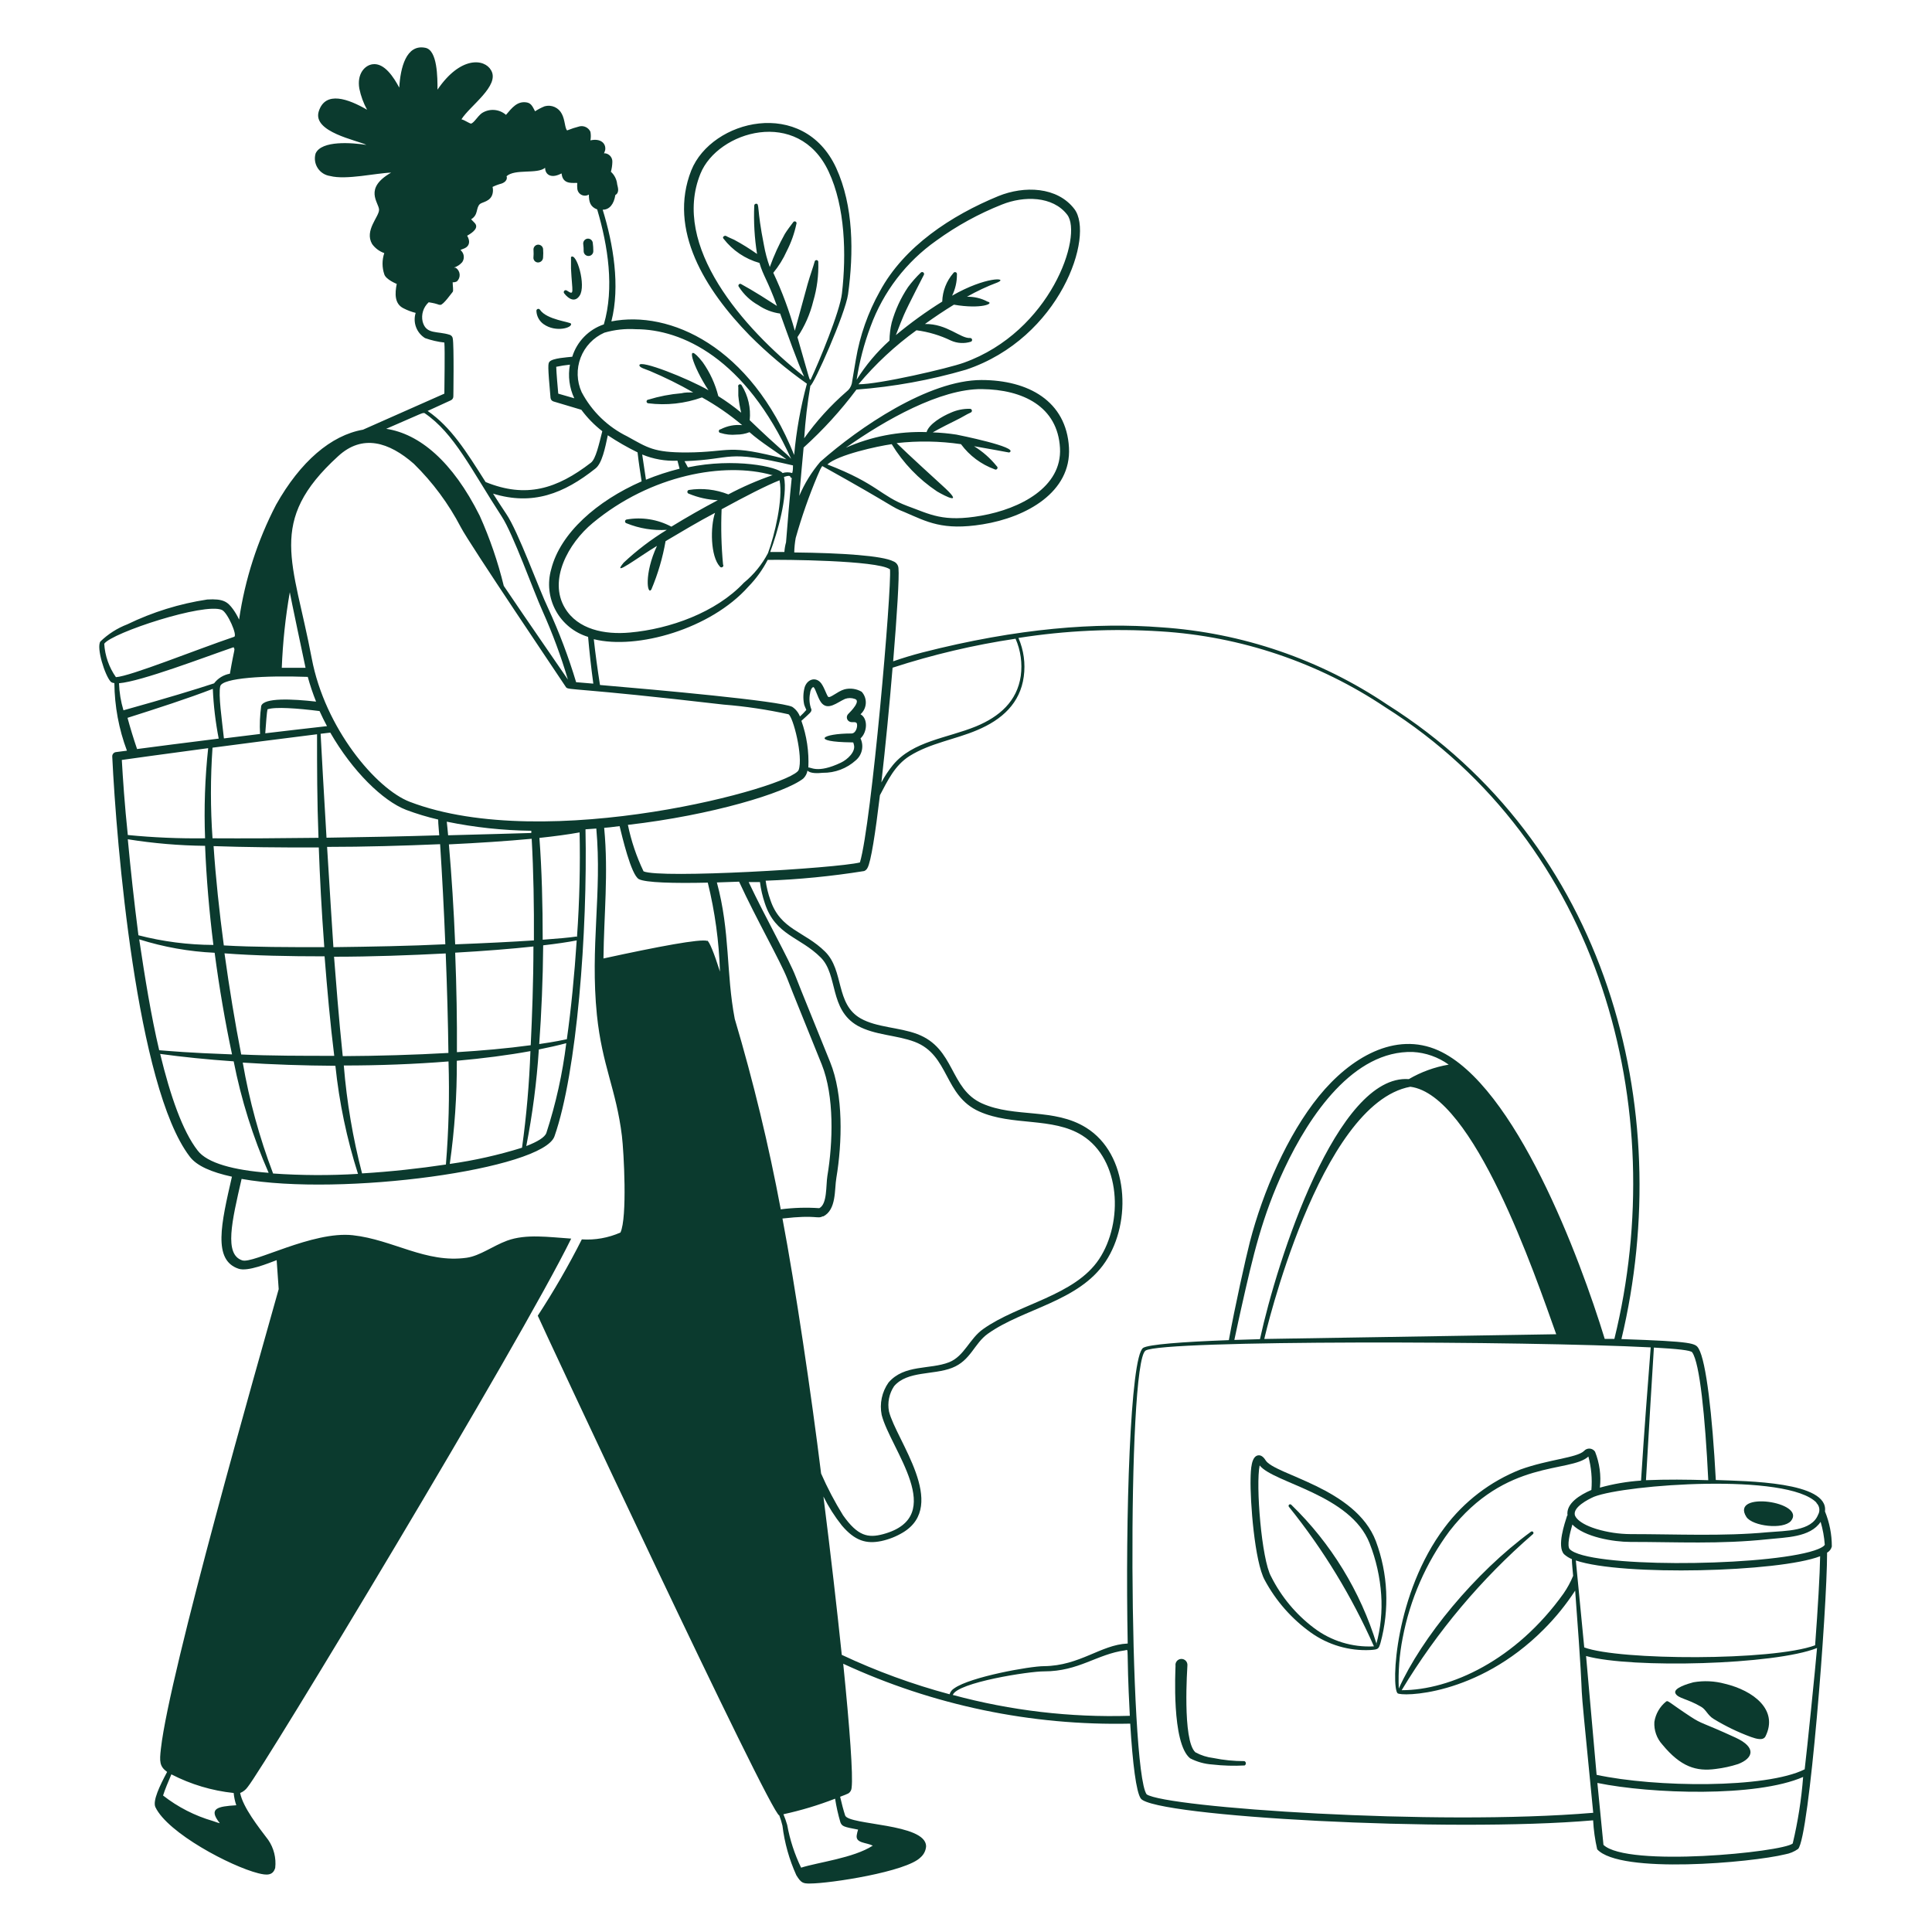 <svg width="400" height="400" viewBox="0 0 400 400" fill="none" xmlns="http://www.w3.org/2000/svg">
<path fill-rule="evenodd" clip-rule="evenodd" d="M110.44 53.38C110.44 53.51 110.466 53.638 110.517 53.757C110.568 53.876 110.642 53.984 110.735 54.074C110.829 54.163 110.939 54.233 111.061 54.279C111.182 54.325 111.311 54.346 111.44 54.34C111.707 54.325 111.959 54.209 112.145 54.017C112.33 53.824 112.436 53.568 112.44 53.3C112.488 52.708 112.488 52.112 112.44 51.52C112.401 51.26 112.262 51.025 112.053 50.865C111.844 50.705 111.582 50.631 111.32 50.66C111.188 50.677 111.061 50.721 110.946 50.787C110.831 50.854 110.731 50.943 110.651 51.05C110.571 51.156 110.513 51.277 110.48 51.406C110.447 51.535 110.441 51.669 110.46 51.8C110.494 52.327 110.488 52.855 110.44 53.38ZM120.84 52C120.84 52.265 120.946 52.52 121.133 52.707C121.321 52.895 121.575 53 121.84 53C122.105 53 122.36 52.895 122.547 52.707C122.735 52.52 122.84 52.265 122.84 52C122.843 51.405 122.803 50.81 122.72 50.22C122.672 49.961 122.522 49.731 122.305 49.581C122.088 49.431 121.82 49.373 121.56 49.42C121.299 49.473 121.069 49.627 120.92 49.847C120.77 50.068 120.713 50.338 120.76 50.6C120.819 51.064 120.845 51.532 120.84 52ZM120 61.22C121.42 59.12 119.34 52.14 118.22 53.22V55.6C118.46 60.58 119.02 61.24 117.36 60.16C117.283 60.102 117.188 60.074 117.092 60.081C116.996 60.088 116.906 60.129 116.837 60.197C116.769 60.265 116.728 60.356 116.721 60.452C116.714 60.548 116.743 60.643 116.8 60.72C117.78 62 119.08 62.62 120 61.22ZM111.8 64.14C111.753 64.061 111.68 64 111.593 63.968C111.506 63.937 111.411 63.936 111.324 63.967C111.237 63.998 111.163 64.058 111.115 64.136C111.067 64.215 111.047 64.309 111.06 64.4C111.086 64.938 111.234 65.463 111.494 65.934C111.754 66.406 112.119 66.812 112.56 67.12C115.08 68.9 118.56 67.84 118.22 67.02C118.1 66.64 113.2 66.22 111.8 64.14ZM257.64 364.62C255.484 364.628 253.333 364.413 251.22 363.98C249.917 363.826 248.654 363.426 247.5 362.8C244.74 360.36 245.84 345.04 245.84 344.8C245.854 344.625 245.831 344.449 245.772 344.284C245.713 344.119 245.62 343.968 245.498 343.842C245.376 343.715 245.229 343.616 245.067 343.551C244.904 343.485 244.729 343.455 244.554 343.462C244.379 343.469 244.207 343.514 244.05 343.592C243.893 343.67 243.755 343.781 243.644 343.917C243.533 344.053 243.452 344.211 243.406 344.38C243.361 344.55 243.352 344.727 243.38 344.9C243.38 345.58 242.5 360.9 246.4 364.04C247.829 364.779 249.395 365.215 251 365.32C253.217 365.574 255.452 365.64 257.68 365.52C257.763 365.476 257.832 365.408 257.878 365.327C257.925 365.245 257.947 365.152 257.943 365.058C257.939 364.964 257.908 364.873 257.855 364.795C257.801 364.718 257.727 364.657 257.64 364.62ZM262 302.3C261.52 301.52 261 301.3 260.66 301.3C259.02 301.3 258.96 304.38 258.92 306.12C258.8 310.78 259.76 323.4 261.86 327.16C264.16 331.444 267.41 335.145 271.36 337.98C274.951 340.555 279.307 341.838 283.72 341.62C285.42 341.5 285.42 341.4 285.82 340.14C287.71 333.192 287.374 325.827 284.86 319.08C280.64 308 263.8 305.36 262 302.3ZM285.02 340.42C281.656 329.457 275.575 319.522 267.34 311.54C267.279 311.479 267.197 311.445 267.11 311.445C267.024 311.445 266.941 311.479 266.88 311.54C266.819 311.601 266.785 311.684 266.785 311.77C266.785 311.856 266.819 311.939 266.88 312C273.971 320.814 279.881 330.516 284.46 340.86C279.992 341.103 275.582 339.749 272.02 337.04C268.297 334.226 265.273 330.592 263.18 326.42C261.18 322.9 259.96 307.34 260.8 303.4C263.7 307.06 279.62 309.4 283.58 319.56C284.908 322.952 285.71 326.526 285.96 330.16C286.203 333.613 285.859 337.083 284.94 340.42H285.02ZM359.38 359.78C352.22 356.48 352.52 357.06 349.96 355.38C345.58 352.5 345.34 351.98 344.96 352.28C343.647 353.332 342.777 354.838 342.52 356.5C342.467 357.35 342.585 358.202 342.867 359.006C343.149 359.81 343.588 360.549 344.16 361.18C347.98 365.82 351.2 366.8 355.24 366.24C356.816 366.051 358.37 365.71 359.88 365.22C363.02 364 363.68 361.78 359.38 359.78ZM352.22 353.38C353.2 353.94 353.56 355.14 354.78 355.88C357.231 357.378 359.824 358.631 362.52 359.62C363.64 360.02 365.04 360.42 365.52 359.5C368.26 354 363 350 357.1 348.6C354.981 348.027 352.763 347.925 350.6 348.3C349.52 348.58 346.36 349.5 346.88 350.58C347.4 351.66 349.32 351.66 352.22 353.38ZM370.78 314.92C374.14 310.92 358.06 308.58 361.58 314.08C362.88 316 369.16 316.72 370.78 314.92ZM24.12 155.7C24 155.72 24 155.72 24.12 155.7Z" fill="#0B3A2E"/>
<path fill-rule="evenodd" clip-rule="evenodd" d="M377.84 312.92C378.66 306.74 361.48 306.66 355.24 306.42C354.52 292.9 353.24 281.88 351.7 279.24C351.02 278.1 350.72 277.76 335.7 277.24C347.16 229.24 332.7 174.6 287.22 145.88C273.303 136.514 257.158 130.994 240.42 129.88C227.1 128.84 210.82 130 190.92 135.1C188.92 135.62 186.92 136.22 184.92 136.92C185.72 127.28 186.2 119.38 186.02 117.68C186.008 117.359 185.901 117.049 185.712 116.789C185.523 116.529 185.262 116.331 184.96 116.22C182.72 115.06 174.36 114.48 164.44 114.38C164.461 113.374 164.561 112.371 164.74 111.38C165.974 107.005 167.477 102.71 169.24 98.52C170.2 96.2 170.28 96.52 170.3 96.52C185.86 105.18 184.3 104.86 187.26 106.02C191.92 108.02 195.14 109.9 203.44 108.56C212.54 107.1 221.82 101.88 221.32 92.68C220.78 83.02 212.88 78.68 203.2 78.68C192.26 78.68 177.88 88.48 169.82 95.62C168.029 97.736 166.566 100.109 165.48 102.66C165.8 98.92 166.12 95.46 166.38 92.66C170.406 89.023 174.07 85.004 177.32 80.66C185.003 80.079 192.604 78.698 200 76.54C219.54 70 226.64 48.78 222.44 43.28C218.9 38.64 212.06 38.42 206.7 40.6C196.98 44.6 187.18 51 182.16 60.32C179.71 64.701 178.033 69.47 177.2 74.42C176.72 77.3 176.46 78.7 176.36 79.4C176.198 80.081 175.801 80.682 175.24 81.1C171.955 83.956 169.021 87.192 166.5 90.74C166.734 87.093 167.162 83.462 167.78 79.86C168.44 79.74 175 65 175.58 60.94C176.76 52.32 176.74 42.68 173.12 34.76C166.32 20.06 147.34 24.76 143.12 35.28C138.26 47.6 146 60 155.2 69.44C158.857 73.11 162.825 76.456 167.06 79.44C165.755 84.275 164.872 89.213 164.42 94.2C155.36 71.64 138.68 64.2 126.58 66.54C128.44 59.22 126.98 50.54 124.78 43.42C126.2 43.42 127.1 42.26 127.4 40.38C128.38 39.82 127.84 38.58 127.78 38.16C127.688 37.161 127.224 36.233 126.48 35.56C126.662 34.908 126.763 34.236 126.78 33.56C126.81 33.126 126.673 32.696 126.399 32.359C126.124 32.021 125.731 31.8 125.3 31.74C124.88 31.74 125.08 31.9 125.3 31.06C125.5 29.72 124.4 28.58 122.24 29.06C122.35 28.472 122.35 27.868 122.24 27.28C122.05 26.866 121.724 26.53 121.317 26.326C120.91 26.122 120.445 26.064 120 26.16C119.123 26.383 118.261 26.664 117.42 27C116.94 26.6 117 24.84 116.32 23.58C116.003 22.948 115.478 22.446 114.832 22.158C114.187 21.87 113.462 21.814 112.78 22C112.081 22.28 111.411 22.629 110.78 23.04C110.38 22.34 110.08 21.4 109.12 21.22C107.12 20.84 106 22.32 104.76 23.78C104.075 23.183 103.214 22.826 102.307 22.765C101.401 22.704 100.499 22.941 99.74 23.44C98.82 24.14 98.24 25.32 97.54 25.6C97 25.48 96.3 24.9 95.54 24.7C97.24 21.94 103.54 17.74 101.68 14.56C100.32 12.12 95.32 11.58 90.58 18.56C90.58 16.06 90.58 10.4 88.08 9.9C84.08 9.08 82.9 14.06 82.66 18.14C81.52 16 79.58 12.98 77.16 13.3C75.52 13.5 73.86 15.3 74.4 18.36C74.712 19.885 75.252 21.355 76 22.72C72.12 20.48 67.38 18.72 66 23.04C64.62 27.36 74 29.04 75.86 30C72.9 29.54 66.56 29.02 65.34 31.78C65.191 32.286 65.153 32.818 65.229 33.34C65.305 33.862 65.493 34.361 65.78 34.804C66.067 35.246 66.446 35.621 66.891 35.904C67.336 36.186 67.838 36.369 68.36 36.44C71.66 37.3 77.94 35.82 80.98 35.74C75.2 39.04 78.46 41.96 78.48 43.42C78.5 44.88 75.4 47.7 77.04 50.52C77.668 51.39 78.547 52.046 79.56 52.4C79.084 53.821 79.084 55.359 79.56 56.78C79.88 57.88 82.14 58.78 82.14 58.78C81.74 60.78 81.66 62.92 83.56 63.84C84.354 64.249 85.193 64.565 86.06 64.78C85.758 65.742 85.784 66.777 86.136 67.722C86.487 68.668 87.143 69.469 88 70C89.293 70.46 90.636 70.769 92 70.92C92.14 72.66 92 79.74 92 81.5L75.16 88.96C68.52 90.12 62.18 95.58 57.16 104.5C53.295 111.943 50.706 119.981 49.5 128.28C49.15 127.521 48.728 126.798 48.24 126.12C47.12 124.6 46.24 123.92 42.92 124.12C37.173 124.989 31.59 126.722 26.36 129.26C24.279 130.058 22.381 131.269 20.78 132.82C19.92 134.08 21.7 139.84 22.94 141.16C23.151 141.326 23.412 141.417 23.68 141.42C23.721 146.203 24.602 150.941 26.28 155.42L23.96 155.72C23.748 155.759 23.558 155.874 23.425 156.043C23.293 156.213 23.227 156.425 23.24 156.64C24.1 174.64 28.28 224.98 39.24 239.4C40.7 241.4 43.82 242.7 48.02 243.62C45.78 253.38 44.02 260.9 49.4 262.68C51.3 263.32 55.5 261.56 57.28 260.9C57.46 263.58 57.62 265.68 57.7 266.9C53.46 282 35.08 346.28 33.32 362C33 364.72 33.02 365.7 34.6 366.86C33.08 369.7 31.56 372.86 32.18 374.16C34.74 379.52 47.76 386.4 53.48 387.84C55.16 388.26 56.5 388.38 56.98 386.72C57.209 384.683 56.698 382.631 55.54 380.94C53.54 378.3 50.3 374.2 49.72 371.22C50.35 370.968 50.892 370.537 51.28 369.98C54.58 365.98 107.64 278.08 118.26 256.44C113.64 256.14 108.94 255.42 105 256.86C102.02 257.96 99.38 260 96.64 260.4C88.18 261.6 81.38 256.66 73.04 255.74C64.7 254.82 52.38 261.74 50.14 260.94C46.38 259.7 47.98 252.94 50.02 244.08C70.76 247.8 112.4 242.08 114.8 235.26C119.46 221.96 121.66 192.8 121.22 171.7L123.46 171.54C124.66 184.96 122.16 195.96 123.58 210.1C124.66 220.64 127.58 225.54 128.76 235.18C129.16 238.48 129.9 252.08 128.46 255.18C125.947 256.291 123.202 256.779 120.46 256.6C117.715 262.031 114.67 267.306 111.34 272.4C111.34 272.6 159.62 375.86 161.34 375.86C161.61 376.557 161.83 377.272 162 378C162.431 381.547 163.402 385.007 164.88 388.26C165.86 389.84 166.24 389.98 167.72 389.96C171.84 389.96 187.72 387.52 190.6 384.54C190.936 384.249 191.209 383.894 191.405 383.496C191.601 383.097 191.715 382.663 191.74 382.22C191.62 377.48 175.74 377.92 174.98 375.88C174.64 374.84 174.24 373.34 173.94 372C174.76 371.7 175.38 371.44 175.66 371.3C175.855 371.169 176.016 370.994 176.131 370.789C176.245 370.584 176.31 370.355 176.32 370.12C176.64 367.62 175.94 357.9 174.58 344.46C193.182 353.072 213.507 357.313 234 356.86C234.5 365.14 235.24 371.06 236.2 372.38C238.98 376.08 299.92 379.48 329.84 376.88C329.947 378.9 330.228 380.908 330.68 382.88C335.42 388.08 362.68 385.62 369.6 383.92C370.566 383.752 371.482 383.37 372.28 382.8C374.6 380.38 378.28 333.18 378.28 321.46C378.523 321.326 378.736 321.144 378.905 320.923C379.073 320.703 379.195 320.45 379.26 320.18C379.264 317.691 378.782 315.224 377.84 312.92ZM195 100.44C194.82 100.28 187.62 93.72 185.64 91.74C190.071 91.242 194.548 91.316 198.96 91.96C200.718 94.34 203.139 96.149 205.92 97.16C205.962 97.189 206.009 97.209 206.059 97.22C206.109 97.231 206.161 97.231 206.211 97.222C206.261 97.213 206.309 97.194 206.352 97.166C206.394 97.138 206.431 97.102 206.46 97.06C206.489 97.018 206.509 96.971 206.52 96.921C206.531 96.871 206.531 96.82 206.522 96.769C206.513 96.719 206.494 96.671 206.466 96.629C206.438 96.586 206.402 96.549 206.36 96.52C205.042 94.882 203.452 93.481 201.66 92.38C209.92 93.82 208.82 93.74 209.02 93.64C211.02 92.58 198.24 90.02 198.02 89.98C196.397 89.731 194.761 89.577 193.12 89.52C194.34 88.8 197.44 87.24 197.76 87.1C199.42 86.3 199.98 85.84 201 85.4C201.082 85.36 201.148 85.294 201.187 85.212C201.226 85.129 201.236 85.036 201.215 84.948C201.194 84.859 201.144 84.78 201.072 84.725C201 84.668 200.911 84.639 200.82 84.64C199.442 84.609 198.075 84.889 196.82 85.46C195.1 86.18 192.34 87.76 191.84 89.46C186.094 89.265 180.378 90.373 175.12 92.7C183.28 86.92 194.72 80.48 203.26 80.56C211.8 80.64 218.98 84.18 219.46 92.76C219.9 100.86 211.22 105.34 203.2 106.76C195.18 108.18 192.58 106.46 187.86 104.76C182.24 102.66 181.74 100.18 171.3 96.16C173.48 94.16 181.64 92.38 184.62 91.96C186.996 95.865 190.198 99.203 194 101.74C195.58 102.68 200 104.94 195 100.44ZM180.24 67.6C182.864 60.414 187.623 54.202 193.88 49.8C198.077 46.755 202.639 44.249 207.46 42.34C211.94 40.54 217.96 40.54 220.96 44.46C224.24 48.78 217.54 68.66 199.54 75.1C196.46 76.22 181.94 79.6 177.74 79.56C181.261 75.35 185.292 71.594 189.74 68.38C192.226 68.703 194.644 69.426 196.9 70.52C198.206 71.099 199.68 71.177 201.04 70.74C201.122 70.7 201.188 70.634 201.227 70.552C201.266 70.469 201.276 70.376 201.255 70.288C201.234 70.199 201.184 70.12 201.112 70.064C201.04 70.008 200.951 69.979 200.86 69.98C198.86 70.12 196.08 67 191.5 67.08C193.5 65.64 195.5 64.3 197.5 63.08C203.16 64.06 206.04 62.82 204.44 62.44C203.136 61.748 201.676 61.404 200.2 61.44C202.238 60.28 204.365 59.284 206.56 58.46C208.82 57.48 204.12 57.2 197.12 61.22C197.793 59.852 198.136 58.345 198.12 56.82C198.14 56.726 198.126 56.629 198.081 56.544C198.035 56.46 197.96 56.395 197.871 56.361C197.781 56.327 197.682 56.327 197.592 56.359C197.502 56.392 197.427 56.456 197.38 56.54C195.953 58.181 195.14 60.266 195.08 62.44C191.726 64.532 188.518 66.851 185.48 69.38C186.1 67.72 186.98 65.56 187.14 65.22C188.04 63.12 191.14 57.22 191.28 56.9C191.321 56.817 191.332 56.723 191.311 56.633C191.291 56.543 191.239 56.463 191.166 56.407C191.093 56.35 191.003 56.321 190.911 56.323C190.819 56.325 190.73 56.36 190.66 56.42C189.69 57.35 188.801 58.361 188 59.44C186.49 61.691 185.349 64.169 184.62 66.78C184.328 68.006 184.174 69.26 184.16 70.52C181.527 72.89 179.238 75.616 177.36 78.62C177.935 74.857 178.9 71.163 180.24 67.6ZM169.42 54.28C169.427 54.23 169.423 54.179 169.41 54.131C169.397 54.082 169.375 54.037 169.344 53.997C169.314 53.957 169.275 53.923 169.232 53.898C169.188 53.873 169.14 53.857 169.09 53.85C169.04 53.843 168.99 53.847 168.941 53.86C168.892 53.873 168.847 53.895 168.807 53.926C168.767 53.957 168.733 53.995 168.708 54.038C168.683 54.082 168.667 54.13 168.66 54.18C168.4 55.16 167.68 57.14 167.22 58.78C166.6 60.94 165.22 66.18 164.56 68.48C163.415 64.361 161.923 60.347 160.1 56.48C161.223 55.118 162.158 53.611 162.88 52C163.793 50.224 164.466 48.334 164.88 46.38C164.902 46.335 164.916 46.287 164.919 46.237C164.923 46.187 164.917 46.137 164.901 46.09C164.885 46.042 164.86 45.999 164.827 45.961C164.795 45.923 164.755 45.892 164.71 45.87C164.665 45.848 164.617 45.834 164.567 45.831C164.517 45.827 164.467 45.834 164.42 45.849C164.373 45.865 164.329 45.89 164.291 45.923C164.253 45.956 164.222 45.995 164.2 46.04C163.7 46.7 162.94 47.7 162.5 48.42C161.274 50.617 160.231 52.912 159.38 55.28C158.842 53.798 158.434 52.273 158.16 50.72C156.62 43.02 157.3 42.14 156.54 42.18C156.488 42.18 156.437 42.19 156.39 42.211C156.342 42.231 156.3 42.261 156.264 42.298C156.229 42.336 156.201 42.38 156.183 42.428C156.165 42.477 156.157 42.529 156.16 42.58C156.015 45.924 156.21 49.275 156.74 52.58C155.222 51.504 153.639 50.522 152 49.64C151.64 49.48 150.62 49.04 150.34 48.86C150.06 48.68 149.44 49.06 149.8 49.42C151.675 51.85 154.284 53.611 157.24 54.44C158.02 57.14 158.88 57.9 160.86 63.34C155.38 59.78 154.3 59.34 153.52 58.86C153.483 58.826 153.44 58.799 153.393 58.782C153.346 58.764 153.296 58.756 153.246 58.758C153.196 58.76 153.147 58.772 153.101 58.793C153.055 58.814 153.014 58.843 152.98 58.88C152.946 58.917 152.919 58.96 152.902 59.007C152.884 59.054 152.876 59.104 152.878 59.154C152.88 59.204 152.892 59.254 152.913 59.299C152.934 59.345 152.963 59.386 153 59.42C154.002 60.985 155.376 62.277 157 63.18C158.351 64.104 159.899 64.7 161.52 64.92C163.06 69.22 165.14 75.1 166.48 77.96C153.84 67.96 138.94 50.92 145.02 35.96C148.58 27.14 165.3 22.12 171.56 35.52C175 42.84 175.24 52.68 174.32 60.72C173.92 64.46 169.54 74.98 167.84 78.6C167.52 78.6 167.84 79.3 165.1 69.8C166.623 67.525 167.733 65 168.38 62.34C169.151 59.725 169.502 57.005 169.42 54.28ZM45.42 377.46C44.86 377.32 44.2 377.04 44.08 377.02C40.334 375.937 36.83 374.144 33.76 371.74C34.14 370.52 34.84 368.86 35.48 367.36C39.502 369.439 43.877 370.748 48.38 371.22C48.461 372.085 48.642 372.937 48.92 373.76C45.08 374 43.04 374.38 45.5 377.46H45.42ZM376.04 311.14C376.372 311.447 376.59 311.857 376.659 312.304C376.728 312.75 376.644 313.207 376.42 313.6C375.04 317.08 369.76 316.9 365.92 317.24C356.7 318.1 347.14 317.62 337.56 317.62C335.175 317.603 332.804 317.246 330.52 316.56C325.94 315.14 326 313.38 326.04 313.58C325.76 312.04 328.66 310.48 330.04 309.88C336.52 307.34 370.14 304.86 376.12 311.14H376.04ZM324.46 313.78C323.96 315.36 322.3 320.14 323.82 321.78C324.298 322.21 324.846 322.554 325.44 322.8C325.44 323.78 325.6 324.94 325.7 326.26C325.169 327.556 324.499 328.79 323.7 329.94C313.84 343.72 300.34 349.94 290.2 349.94C297.5 337.813 306.666 326.913 317.36 317.64C317.394 317.615 317.423 317.584 317.445 317.548C317.467 317.511 317.482 317.471 317.488 317.43C317.495 317.388 317.493 317.345 317.483 317.304C317.473 317.263 317.455 317.224 317.43 317.19C317.405 317.156 317.374 317.127 317.338 317.105C317.301 317.083 317.261 317.068 317.22 317.062C317.178 317.055 317.135 317.057 317.094 317.067C317.053 317.077 317.014 317.095 316.98 317.12C305.32 325.66 294.32 339.12 289.6 349.6C289.459 346.101 289.727 342.597 290.4 339.16C291.921 331.137 295.237 323.561 300.1 317C311.76 301.96 325.06 305 328.86 301.56C329.463 303.814 329.673 306.155 329.48 308.48C327.16 309.48 324.16 311.26 324.54 313.78H324.46ZM350.36 280C351.9 282.2 353.02 293.04 353.68 306.46C349.44 306.32 344.94 306.28 340.78 306.46C341.42 295.26 342.02 285.34 342.42 279C347.2 279.26 350.12 279.56 350.36 280ZM210.26 132.24C211.318 134.659 211.692 137.323 211.34 139.94C210.58 145.2 206.92 148.38 202.1 150.38C196.1 152.84 188.98 153.42 184.88 158.38C183.964 159.505 183.16 160.718 182.48 162C183.32 154.58 184.16 146 184.8 138.24C193.106 135.537 201.622 133.53 210.26 132.24ZM184.26 117.84C184.66 121.74 180.44 170.52 178.04 178.56C173.14 179.78 136.66 181.94 133.24 180.4C131.772 177.337 130.684 174.107 130 170.78C147.42 168.78 162.58 164.14 166.32 161.18C166.773 160.738 167.074 160.164 167.18 159.54C167.78 160.18 169.34 160.1 170.34 160C172.874 160.034 175.325 159.104 177.2 157.4C177.835 156.857 178.273 156.12 178.446 155.303C178.62 154.486 178.519 153.634 178.16 152.88C179.58 151.58 179.74 148.76 178.16 147.88C178.484 147.591 178.748 147.241 178.935 146.85C179.123 146.458 179.231 146.034 179.253 145.6C179.276 145.167 179.212 144.733 179.065 144.325C178.919 143.916 178.693 143.541 178.4 143.22C177.324 142.594 176.047 142.415 174.84 142.72C173.34 143.14 171.78 144.72 171.42 144.22C171.06 143.72 170.5 141.88 169.78 141.2C168.68 140.14 167.12 140.7 166.6 142.28C166.286 143.428 166.245 144.633 166.48 145.8C166.48 145.94 166.84 146.74 166.94 146.98C166.531 147.463 166.09 147.917 165.62 148.34C165.307 147.524 164.748 146.825 164.02 146.34C161.32 145.1 136.24 142.84 124.22 141.82C123.7 138.5 123.26 135.3 122.94 132.34C131.88 134.56 147.14 130.24 154.94 121.46C156.541 119.822 157.889 117.955 158.94 115.92C162 115.84 181.56 116 184.2 117.84H184.26ZM168 146.9C167.577 145.825 167.479 144.65 167.72 143.52C167.72 143.16 168 142.36 168.36 142.26C168.72 142.16 169.26 144.42 169.98 145.4C171.36 147.28 173.34 145.4 174.96 144.7C175.606 144.465 176.314 144.465 176.96 144.7C178.32 145.08 176.2 147.24 175.64 147.8C175.526 147.906 175.439 148.037 175.386 148.184C175.333 148.33 175.315 148.487 175.335 148.641C175.354 148.796 175.41 148.943 175.498 149.072C175.586 149.2 175.703 149.306 175.84 149.38C176.42 149.72 177.26 149.24 177.42 149.86C177.58 150.48 177.2 151.86 176.28 151.86C170.1 151.86 167.74 153.6 176.28 153.7C176.82 153.7 176.62 153.7 176.8 154.22C177.18 155.64 175.46 157.26 174.1 157.9C169.14 160.26 167.78 158.72 167.36 158.92C167.513 155.63 167.024 152.343 165.92 149.24C167.8 147.52 168 147.44 168 146.9ZM160 98.36C156.834 99.451 153.758 100.789 150.8 102.36C148.205 101.328 145.38 101.011 142.62 101.44C142.532 101.46 142.453 101.51 142.396 101.581C142.34 101.651 142.309 101.739 142.309 101.83C142.309 101.921 142.34 102.009 142.396 102.079C142.453 102.15 142.532 102.2 142.62 102.22C144.527 103.012 146.557 103.465 148.62 103.56C145.64 105.12 142.08 107.14 139 109.04C136.16 107.521 132.892 107 129.72 107.56C129.632 107.58 129.553 107.63 129.496 107.701C129.44 107.771 129.409 107.859 129.409 107.95C129.409 108.041 129.44 108.129 129.496 108.199C129.553 108.27 129.632 108.32 129.72 108.34C132.362 109.416 135.213 109.881 138.06 109.7C134.854 111.652 131.858 113.931 129.12 116.5C126.44 119.72 132.12 115.36 136.02 113.02C133.3 118.88 134.02 123.36 134.86 122.04C136.215 118.828 137.201 115.474 137.8 112.04C140.88 110.22 144.5 108.04 148.04 106.18C147.04 109.06 147.08 115.18 149.04 117.3C149.32 117.72 149.98 117.3 149.7 116.88C149.34 113.078 149.24 109.256 149.4 105.44C154.22 102.8 158.74 100.48 161.4 99.44C162.16 103.3 160.36 110.88 159 114.52C157.764 116.882 156.063 118.971 154 120.66C148.24 126.8 138.68 130.22 130.42 130.96C125.2 131.44 119.62 130.34 116.96 125.88C113.5 120.12 117.62 112.5 122.72 108.28C134.76 98.28 150 95.58 159.84 98.36H160ZM132.96 94.1C135.27 95.058 137.762 95.495 140.26 95.38C140.4 95.88 140.56 96.46 140.7 97.04C138.328 97.631 136.002 98.393 133.74 99.32C133.5 97.7 133.2 95.8 132.96 94.1ZM164.18 96.36C164.18 96.88 164.18 97.4 164.02 97.94C163.369 97.737 162.671 97.737 162.02 97.94C161.12 96.64 152.02 94.74 142.42 96.76C142.18 96.32 141.96 95.88 141.72 95.48C152.1 95.1 149.88 93 164.18 96.36ZM162.32 98.74C164.14 98.14 163.34 98.96 163.92 98.94C163.48 103.22 163.08 107.78 162.74 112.28C162.556 112.933 162.442 113.603 162.4 114.28H159.46C160.94 110.34 163.14 102.72 162.32 98.74ZM114.12 117.86C113.299 120.729 113.641 123.806 115.07 126.426C116.5 129.046 118.903 130.998 121.76 131.86C122.02 134.88 122.38 138.16 122.84 141.54L119.28 141.24C117.715 136.033 115.791 130.94 113.52 126C111.52 121.84 107.28 110 104.8 106.38C103.82 104.92 102.92 103.52 102.08 102.2C110.28 104.72 116.74 102.2 123.28 97C124.64 95.94 125.28 92.78 125.84 90.12C127.812 91.436 129.87 92.618 132 93.66C132.22 95.66 132.56 97.84 132.84 99.66C123.62 103.7 116 110.36 114.12 117.86ZM131.66 68.16C141.16 68.16 154.32 74.16 163.8 95C162.64 93.66 161.8 93.32 155.22 87C155.48 84.476 154.896 81.937 153.56 79.78C153.538 79.734 153.507 79.693 153.468 79.659C153.43 79.625 153.386 79.599 153.337 79.582C153.24 79.549 153.133 79.555 153.04 79.6C152.947 79.645 152.876 79.725 152.842 79.823C152.809 79.92 152.815 80.027 152.86 80.12V81.92C152.972 83.107 153.173 84.283 153.46 85.44C151.957 84.198 150.373 83.055 148.72 82.02C148.084 79.493 146.985 77.106 145.48 74.98C141.48 69.92 143.48 75.98 146.68 80.8C142.46 78.36 132.38 74.36 132.38 75.62C132.38 76.12 133.64 76.42 134.54 76.8C137.619 78.1 140.618 79.582 143.52 81.24C142.64 81.24 141.76 81.24 141.08 81.42C138.759 81.613 136.466 82.055 134.24 82.74C134.139 82.74 134.043 82.78 133.971 82.851C133.9 82.923 133.86 83.019 133.86 83.12C133.86 83.221 133.9 83.317 133.971 83.389C134.043 83.46 134.139 83.5 134.24 83.5C137.985 83.972 141.787 83.554 145.34 82.28C148.293 83.919 151.079 85.841 153.66 88.02C152.122 87.87 150.572 88.168 149.2 88.88C149.099 88.88 149.003 88.92 148.931 88.991C148.86 89.063 148.82 89.159 148.82 89.26C148.82 89.361 148.86 89.457 148.931 89.529C149.003 89.6 149.099 89.64 149.2 89.64C150.259 89.975 151.375 90.091 152.48 89.98C153.404 89.986 154.32 89.817 155.18 89.48C157.4 91.48 161.18 93.84 162.82 95.1C150.22 91.78 151.64 93.62 142.12 93.68C135.32 93.68 134.12 92.7 129.88 90.36C125.833 88.381 122.52 85.166 120.42 81.18C119.917 80.064 119.639 78.86 119.603 77.637C119.567 76.414 119.774 75.195 120.211 74.052C120.648 72.909 121.306 71.863 122.149 70.976C122.991 70.088 124.001 69.376 125.12 68.88C127.242 68.262 129.455 68.018 131.66 68.16ZM93.34 82.88C93.495 82.811 93.626 82.698 93.718 82.557C93.81 82.415 93.859 82.249 93.86 82.08C93.86 82.28 94.02 71.5 93.74 70.08C93.719 69.908 93.65 69.745 93.54 69.611C93.43 69.476 93.285 69.375 93.12 69.32C90.54 68.48 88.22 69.32 87.5 66.58C87.337 65.861 87.368 65.112 87.589 64.41C87.811 63.707 88.215 63.075 88.76 62.58C91.06 62.96 90.56 63.12 91.18 63.12C91.8 63.12 93.52 60.64 93.72 60.44C93.92 60.24 93.72 59.16 93.72 58.44C94.025 58.464 94.33 58.402 94.6 58.26C94.799 58.074 94.954 57.845 95.052 57.591C95.15 57.337 95.188 57.063 95.165 56.792C95.142 56.52 95.058 56.257 94.918 56.023C94.779 55.789 94.588 55.59 94.36 55.44C94.241 55.417 94.121 55.404 94 55.4C94.647 55.188 95.227 54.809 95.68 54.3C95.905 53.985 96.026 53.607 96.026 53.22C96.026 52.833 95.905 52.455 95.68 52.14C95.26 51.56 95.1 51.88 96.16 51.42C97.22 50.96 97.4 49.94 96.72 48.8C97.9 48.14 99.24 47.14 98.24 46.12L97.54 45.4C99.08 44.46 98.48 43.1 99.34 42.26C99.8 41.82 101.58 41.76 101.98 40.1C102.091 39.64 102.091 39.16 101.98 38.7C102.582 38.406 103.212 38.171 103.86 38C105.3 37.46 104.9 36.44 104.86 36.5C106.62 34.88 111.18 36.12 112.86 34.74C112.86 36.08 114 37 116.02 36.02C116.4 35.84 116.2 35.84 116.38 36.5C116.88 38.24 118.78 37.8 119.52 37.88C119.48 38.239 119.48 38.601 119.52 38.96C119.525 39.238 119.604 39.509 119.748 39.747C119.891 39.985 120.095 40.18 120.338 40.314C120.582 40.448 120.856 40.515 121.134 40.509C121.412 40.503 121.683 40.424 121.92 40.28C121.92 41.82 122.22 42.82 123.64 43.36C125.88 50.92 127.22 59.64 125.02 67.16C123.477 67.678 122.078 68.555 120.941 69.721C119.804 70.885 118.96 72.305 118.48 73.86C117.42 73.98 114.48 74.14 113.8 74.86C113.44 75.22 113.38 75.64 113.98 82.36C113.994 82.535 114.06 82.701 114.171 82.837C114.282 82.973 114.432 83.072 114.6 83.12L120.36 84.84C121.597 86.511 123.058 88.005 124.7 89.28C124 92 123.36 95.02 122.34 95.8C115.3 101.22 108.94 103.22 100.54 99.8C96.44 93.32 93.38 88.44 88.54 85.08L93.34 82.88ZM118.9 82.46L115.58 81.5C115.46 80.22 115.2 77.24 115.16 75.94C116.098 75.741 117.046 75.594 118 75.5C117.562 77.857 117.877 80.292 118.9 82.46ZM87.88 85.52C94.06 89.7 97.6 97.3 103.88 106.94C106.22 110.5 110.46 122.4 112.32 126.5C114.386 131.112 116.143 135.855 117.58 140.7C115.58 137.74 109.46 128.96 104.3 121.3C103.086 116.318 101.419 111.458 99.32 106.78C93.68 95.48 86.82 89.82 79.96 88.78C88.1 85.24 87.28 85.52 87.88 85.52ZM60 122.62C60 122.82 63.2 138.06 63.26 138.26H58.34C58.541 133.015 59.096 127.79 60 122.62ZM63.72 140.14C64.197 141.878 64.771 143.587 65.44 145.26C60.48 144.7 54.64 144.42 54.08 146.16C53.812 148.081 53.732 150.023 53.84 151.96L46.36 152.88C45.94 149 45.18 143.82 45.6 142.08C46.02 140.34 55.02 139.82 63.62 140.14H63.72ZM94.24 197.24C100.24 196.9 105.82 196.46 110.44 195.96C110.44 203.34 110.16 210.46 109.88 216.4C104.88 217.08 99.58 217.54 94.6 217.84C94.64 211.38 94.52 204.34 94.24 197.24ZM94.24 195.52C93.96 188.44 93.5 181.36 92.94 174.82C99.18 174.52 104.94 174.14 110.08 173.66C110.46 180.4 110.58 187.66 110.54 194.7C106 195 100.36 195.28 94.16 195.52H94.24ZM92.78 172.94C92.68 172 92.6 170.94 92.5 170.12C98.26 171.303 104.12 171.933 110 172V172.46C106.66 172.54 100.4 172.76 92.7 172.94H92.78ZM92.84 218C85.8 218.4 78.34 218.62 70.96 218.66C70.12 210.66 69.52 202.66 69.16 198.08C76.96 198.08 84.92 197.78 92.28 197.4C92.56 204.48 92.76 211.56 92.84 218ZM66 175.46C66.22 181.58 66.56 188.32 67.14 196.1C59.72 196.1 52.54 196.1 46.34 195.74C45.4 188.72 44.66 181.74 44.22 175.18C50.54 175.4 58 175.48 66 175.46ZM44 173.56C43.563 167.314 43.563 161.046 44 154.8C50.42 153.94 58 152.98 65.64 152.02C65.64 158.82 65.64 165.66 65.94 173.46C58.12 173.56 50.52 173.6 44 173.56ZM67.2 198C67.74 204.84 68.36 211.82 69.2 218.6C62.58 218.6 56.04 218.6 49.94 218.32C48.66 211.78 47.48 204.6 46.48 197.38C52.72 197.86 59.84 198 67.2 198ZM69.02 196C68.78 192.58 68.26 184 67.72 175.34C75.52 175.34 83.56 175.1 91.12 174.78C91.54 181.3 91.92 188.4 92.2 195.5C84.88 195.86 76.86 196 69.02 196.1V196ZM67.6 173.44C67.06 164.36 66.56 155.44 66.38 151.92L68.38 151.68C72.98 159.68 79.26 165.82 84.1 167.68C86.261 168.489 88.472 169.157 90.72 169.68C90.72 170.74 90.88 171.82 90.94 172.94C83.88 173.16 75.72 173.32 67.6 173.44ZM54.92 151.82C55.08 149.62 55.24 147.46 55.38 146.86C56.92 146.3 61.6 146.64 66.16 147.22C66.64 148.28 67.16 149.34 67.7 150.34C63.5 150.82 59.22 151.3 54.92 151.82ZM21.58 133.28C23.16 131 42.36 124.7 45.94 126.28C47.12 126.8 49.22 131.6 48.48 131.84C40.56 134.52 27.06 140 24 140.2C22.571 138.161 21.733 135.766 21.58 133.28ZM24.64 141.46C29.28 141.08 42.5 136 48.36 134C48.7 134.74 48.6 133.66 47.6 139.48C46.294 139.711 45.123 140.425 44.32 141.48C40.48 142.74 34.6 144.54 25.56 147.06C25.013 145.241 24.704 143.359 24.64 141.46ZM26.4 148.62C32.68 146.62 38.88 144.62 44.06 142.62C44.211 146.079 44.619 149.522 45.28 152.92C38.16 153.8 32.18 154.58 28.38 155.08C27.651 152.948 26.991 150.794 26.4 148.62ZM25.22 157.34C26.9 157.1 33.78 156.14 43.1 154.9C42.434 161.096 42.221 167.333 42.46 173.56C37.118 173.631 31.777 173.404 26.46 172.88C25.8 166.6 25.44 161.18 25.22 157.34ZM26.46 173.76C31.753 174.608 37.1 175.063 42.46 175.12C42.72 181.76 43.32 188.74 44.18 195.64C38.944 195.618 33.731 194.946 28.66 193.64C27.76 186.66 27.02 179.84 26.46 173.76ZM28.82 194.48C33.883 196.084 39.135 197.018 44.44 197.26C45.4 204.56 46.64 211.72 48.04 218.3C38.66 217.96 35.44 217.62 32.96 217.44C31.28 210.34 30 202.38 28.82 194.48ZM40.92 238.2C37.8 234.2 35.26 226.88 33.16 218.2C37.78 218.84 42.92 219.36 48.38 219.74C49.938 227.676 52.366 235.416 55.62 242.82C48.44 242.28 42.9 240.82 40.92 238.2ZM56.54 242.96C53.715 235.526 51.612 227.837 50.26 220C56.4 220.4 62.9 220.62 69.44 220.66C70.23 228.26 71.799 235.76 74.12 243.04C68.265 243.394 62.392 243.368 56.54 242.96ZM92.32 241.1C86.88 241.92 80.9 242.58 74.96 242.94C73.055 235.617 71.79 228.142 71.18 220.6C78.5 220.6 85.86 220.32 92.86 219.76C93.081 226.878 92.901 234.002 92.32 241.1ZM93.12 240.98C94.127 233.905 94.615 226.766 94.58 219.62C99.96 219.14 105.12 218.48 109.82 217.62C109.582 224.312 109.001 230.987 108.08 237.62C103.193 239.144 98.19 240.267 93.12 240.98ZM113.12 234.56C112.8 235.46 111.3 236.38 108.96 237.28C110.255 230.676 111.123 223.996 111.56 217.28C113.56 216.88 115.44 216.46 117.24 215.98C116.465 222.291 115.085 228.513 113.12 234.56ZM117.36 215.16C116.6 215.3 115.02 215.68 111.64 216.16C112.1 209.78 112.4 202.78 112.46 195.72C115.22 195.4 117.56 195.06 119.4 194.7C118.94 201.72 118.26 208.76 117.36 215.16ZM119.36 193.9C117.86 194.12 115.46 194.34 112.36 194.56C112.36 187.38 112.18 180.14 111.68 173.48C114.86 173.14 117.68 172.76 120 172.34C120.14 178.98 120 186.42 119.46 194L119.36 193.9ZM84.82 166C77.86 163.32 67.26 150.76 64.54 136.3C60.76 116.22 55.14 108 70 94.46C75.02 89.82 80.52 91.5 85.68 96.02C89.589 99.856 92.869 104.284 95.4 109.14C97.16 112.58 116.46 141.14 117.2 142.3C117.72 142.94 118.98 142.3 149.82 145.88C154.334 146.24 158.818 146.908 163.24 147.88C164.2 148.34 166.32 156.66 165.36 159.4C164 162.88 113.22 176.88 84.82 166ZM146.42 194.8C144.98 194.34 136.42 195.94 124.94 198.44C125.04 189.34 125.98 180.88 125.1 171.54C125.1 171.26 124.64 171.54 128.28 171.04C128.74 172.88 130.64 181.16 132.28 182.02C133.66 182.74 139.46 182.9 146.54 182.74C148.023 188.775 148.868 194.949 149.06 201.16C147.82 197.24 146.84 194.88 146.42 194.74V194.8ZM161.66 250.44C159.164 237.118 155.979 223.933 152.12 210.94C150.3 201.44 151.2 192.94 148.42 182.7L153.02 182.54C156.6 190.32 161.56 198.96 163.02 202.68C163.68 204.48 168.48 216.24 170.14 220.4C172.76 226.96 172.46 236.54 171.3 243.46C170.98 245.46 171.3 249.3 169.62 250.14C166.965 249.958 164.299 250.038 161.66 250.38V250.44ZM170.42 251.86C173.22 250.46 172.74 246.24 173.16 243.86C174.38 236.54 174.64 226.68 171.86 219.86C170.2 215.7 165.4 203.98 164.74 202.2C163.4 198.68 158.58 190.2 155 182.62H157.34C157.532 184.124 157.874 185.604 158.36 187.04C160.56 193.7 165.62 193.92 169.94 198.26C173.54 201.88 171.64 208.96 177.54 212.36C181.18 214.36 185.54 214.26 189.38 215.7C196.6 218.46 195.38 226.84 202.74 230.12C209.56 233.18 217.9 231.22 224.06 235.08C232.06 240.1 232.6 253.08 227.56 260.68C222.52 268.28 210.84 269.98 203.56 275.16C200.7 277.16 199.68 280.76 196.5 282.04C192.5 283.6 187.22 282.44 183.96 286.24C183.28 287.202 182.804 288.292 182.56 289.444C182.315 290.596 182.309 291.785 182.54 292.94C184.32 300.02 196.38 313.94 182.88 317.62C179.72 318.48 177.58 318.04 174.54 313.72C172.825 310.951 171.308 308.063 170 305.08C168 288.88 164.64 266.2 162 252.28C169.28 251.44 169.08 252.46 170.42 251.8V251.86ZM174 377.3C174.34 378.12 174.66 378.24 177.66 378.8C177.536 379.172 177.442 379.553 177.38 379.94C177.08 381.64 179.38 381.44 180.7 382.12C176.7 384.7 169.36 385.56 165.86 386.68C164.505 383.877 163.536 380.903 162.98 377.84C162.766 377.085 162.506 376.343 162.2 375.62C165.846 374.828 169.423 373.752 172.9 372.4C173.157 374.056 173.524 375.693 174 377.3ZM197.26 350.94C198.14 348.32 213.26 346 216.16 346.04C223.4 346.04 227.06 342.48 232.96 341.68C233.84 341.56 233.12 340.3 233.92 355.24C221.582 355.612 209.256 354.163 197.34 350.94H197.26ZM233.4 340.28C227.9 340.54 223.58 344.88 216.16 344.96C213.22 344.96 200.9 347.18 197.58 349.54C197.11 349.816 196.76 350.259 196.6 350.78C188.933 348.728 181.463 345.997 174.28 342.62C173.28 333.02 171.98 321.7 170.48 309.84C171.539 311.969 172.82 313.98 174.3 315.84C177 319.02 179.36 319.7 182.46 319.06C184.033 318.721 185.539 318.126 186.92 317.3C196.4 311.62 185.54 298.16 184.06 292.24C183.703 290.415 184.084 288.524 185.12 286.98C187.88 283.78 193.24 284.72 197.12 283.2C201 281.68 201.68 278.16 204.52 276.14C211.82 270.92 223.36 269.5 228.88 261.22C234.4 252.94 233.66 238.94 224.88 233.48C218.22 229.32 210.12 231.48 203.34 228.46C196.56 225.44 197.78 217.04 189.88 214.08C186.16 212.68 181.52 212.74 178.2 210.86C172.92 207.86 174.8 200.98 170.84 197.04C166.56 192.78 161.58 192.54 159.5 186.34C159.037 185.044 158.708 183.704 158.52 182.34C165.355 182.092 172.167 181.424 178.92 180.34C179.217 180.217 179.459 179.989 179.6 179.7C180.32 178.46 181.24 172.46 182.18 164.64C183.78 161.62 185.24 158.46 188.32 156.52C192.6 153.84 197.78 153.1 202.32 151.16C207.46 149 211.22 145.58 211.96 140.08C212.334 137.363 211.953 134.595 210.86 132.08C220.594 130.546 230.467 130.09 240.3 130.72C256.917 131.743 272.964 137.161 286.8 146.42C331.42 174.6 346 229.4 334.24 277.2H332.24C327.12 260.48 313.76 224.68 297.8 217.48C288.86 213.48 279.56 218.96 273.06 226.96C266.56 234.96 261.46 246.76 258.78 257.1C257.92 260.44 255.68 270.5 254.42 277.46C244.62 277.82 237.8 278.36 236.68 279.06C234 280.86 232.96 314 233.48 340.28H233.4ZM292 225C305.14 226.7 317.74 263.76 322.2 276.24L261.76 277.22C261.86 276.62 273.12 228.46 292 225ZM260.9 277.26L255.56 277.42C256.12 274.7 256.74 271.98 256.98 270.88C259.44 259.94 261.28 251.86 265.92 241.96C271.12 230.88 280.24 217.44 292.5 217.8C295.18 217.942 297.762 218.852 299.94 220.42C297.029 220.916 294.231 221.932 291.68 223.42C276.82 222.34 264.46 260.74 260.86 277.26H260.9ZM237.4 371.5C233.76 366.48 233.28 282.12 237.18 279.62C240.66 277.4 315.94 277.62 341.76 278.96C341.18 286.46 340.42 296.08 339.76 306.54C336.878 306.735 334.023 307.224 331.24 308C331.521 305.476 331.177 302.921 330.24 300.56C330.117 300.373 329.952 300.218 329.759 300.106C329.565 299.994 329.348 299.929 329.125 299.915C328.902 299.901 328.679 299.94 328.473 300.028C328.267 300.115 328.085 300.25 327.94 300.42C326.42 301.84 320.64 302.14 314.8 304.24C308.554 306.705 303.118 310.86 299.1 316.24C288.8 329.86 288 349.1 289.34 350.56C289.98 351.26 305.76 351.3 319.64 337.32C322.074 334.887 324.245 332.206 326.12 329.32C328.74 364.14 325.9 334.98 329.86 375.32C297.06 378.1 241.38 374.22 237.4 371.5ZM371.16 381.68C368.98 383.48 336.92 386.66 331.98 381.96C331.98 381.84 331.44 376.58 330.72 369.14C341.86 371.42 363.64 372.14 373.32 367.9C372.963 372.543 372.241 377.151 371.16 381.68ZM373.64 366.32C365.64 370.32 342.7 370.08 330.56 367.46L328.38 342.86C337.8 345.48 367.52 344.7 376.2 341.2C375.86 345.22 374.12 362.42 373.64 366.32ZM375.8 340.64C366.96 343.9 335.24 343.78 328 341.08C327.44 335.2 326.88 329.38 326.26 323.08C335.86 326.34 368.38 325.5 376.84 322.2C376.78 326 376.38 332.84 375.8 340.64ZM377.8 319.82C377.8 319.82 377.62 320.5 374.66 321.3C363.24 324.38 328.66 324.58 325 320.74C324.38 320.08 325 317.5 325.54 315.64C328.02 318.22 334.04 319.24 337.54 319.24C347.24 319.24 356.02 319.74 366.04 318.68C369.64 318.28 374.78 318.34 376.94 315.08C377.398 316.624 377.687 318.213 377.8 319.82Z" fill="#0B3A2E"/>
</svg>
